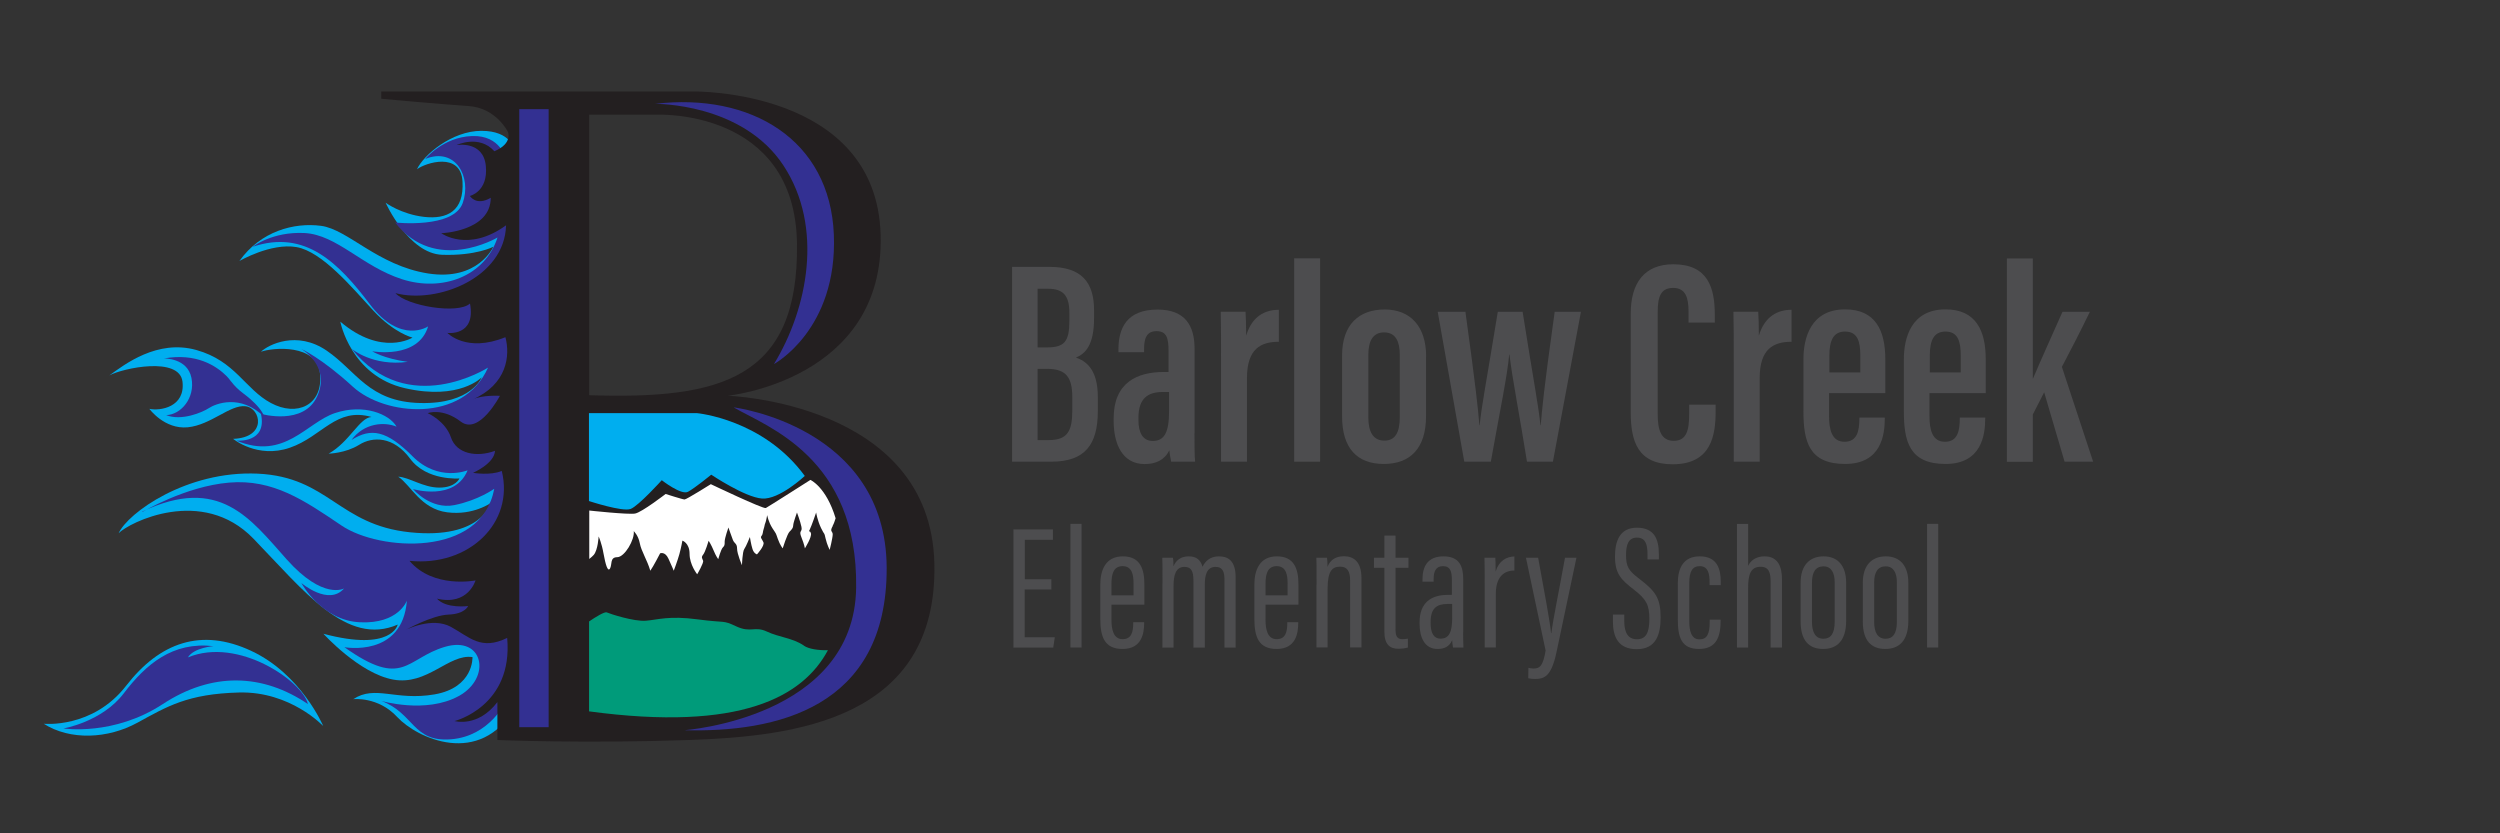 <?xml version="1.0" encoding="UTF-8"?><svg id="Layer_1" xmlns="http://www.w3.org/2000/svg" viewBox="0 0 240 80"><rect x="0" y="0" width="240" height="80" fill="#333333" stroke="none"/><defs><style>.cls-1{fill:#00aeef;}.cls-2{fill:#fff;}.cls-3{fill:#009b7a;}.cls-4{fill:#333092;}.cls-5{fill:#231f20;}.cls-6{fill:#4d4d4f;}</style></defs><path class="cls-6" d="m100.92,56.59h-2.55v4.59h2.89l-.15.99h-3.82v-11.35h3.79v1h-2.7v3.79h2.55v.99h-.01Z"/><path class="cls-6" d="m102.76,62.16v-11.87h1.07v11.87h-1.07Z"/><path class="cls-6" d="m106.7,58.05v1.44c0,.9.17,1.87,1.07,1.87.85,0,1.02-.68,1.02-1.56v-.07h1.05v.07c0,1.02-.24,2.5-2.07,2.5-1.72,0-2.14-1.14-2.14-2.89v-3.3c0-1.34.48-2.7,2.16-2.7s2.07,1.22,2.07,2.7v1.94s-3.16,0-3.16,0Zm2.12-.9v-1.12c0-.8-.12-1.68-1.05-1.68-.87,0-1.07.75-1.07,1.7v1.1h2.12Z"/><path class="cls-6" d="m111.6,56.02c0-1.53,0-2.06-.02-2.48h1.02c.05.25.05.53.05.82.26-.58.71-.95,1.46-.95.66,0,1.14.27,1.33,1,.27-.53.71-1,1.58-1,.82,0,1.6.36,1.6,2.01v6.75h-1.07v-6.51c0-.7-.14-1.24-.85-1.24-.85,0-1.04.78-1.04,1.72v6.03h-1.09v-6.44c0-.95-.24-1.31-.87-1.31-.83,0-1.04.8-1.04,1.82v5.93h-1.07v-6.14h0Z"/><path class="cls-6" d="m121.49,58.05v1.44c0,.9.17,1.87,1.07,1.87.85,0,1.02-.68,1.02-1.56v-.07h1.05v.07c0,1.02-.24,2.5-2.07,2.5-1.72,0-2.14-1.14-2.14-2.89v-3.3c0-1.34.48-2.7,2.16-2.7s2.07,1.22,2.07,2.7v1.94s-3.16,0-3.16,0Zm2.12-.9v-1.12c0-.8-.12-1.68-1.05-1.68-.87,0-1.07.75-1.07,1.7v1.1h2.12Z"/><path class="cls-6" d="m126.39,56.16c0-1.73,0-2.19-.02-2.62h1.02c.03.19.05.48.05.88.25-.66.78-1.02,1.58-1.02.92,0,1.68.51,1.68,2.09v6.66h-1.09v-6.46c0-.83-.27-1.29-.94-1.29-.75,0-1.22.36-1.22,2.11v5.64h-1.07v-6h.01Z"/><path class="cls-6" d="m131.9,53.54h1v-2.12h1.07v2.12h1.24v.97h-1.24v5.95c0,.44.08.9.63.9.17,0,.43-.02.56-.05v.85c-.25.08-.63.12-.92.12-.76,0-1.34-.36-1.34-1.63v-6.14h-1v-.97h0Z"/><path class="cls-6" d="m140.46,60.73c0,.59.02,1.19.03,1.43h-1c-.05-.22-.08-.56-.08-.71-.27.66-.82.85-1.41.85-1.22,0-1.72-1.09-1.72-2.41v-.15c0-1.92,1.16-2.63,2.69-2.63h.41v-1.43c0-.8-.14-1.33-.85-1.33s-.9.54-.9,1.24v.25h-1.07v-.24c0-1.19.48-2.19,2.01-2.19s1.9.95,1.9,2.19v5.13h0Zm-1.05-2.75h-.46c-1.02,0-1.61.42-1.61,1.72v.15c0,.8.24,1.46.95,1.46.85,0,1.12-.68,1.12-2.01v-1.33h0Z"/><path class="cls-6" d="m145.39,54.77c-1.09,0-1.79.71-1.79,2.21v5.18h-1.07v-5.68c0-1.39,0-2.21-.02-2.94h1.04c.02.24.03.73.03,1.33.31-1.04,1.05-1.43,1.8-1.45v1.34h.01Z"/><path class="cls-6" d="m147.66,53.54c.59,3.21,1.16,6.27,1.24,7.24h.03c.17-1.36.8-4.39,1.31-7.24h1.1l-1.92,9.09c-.51,2.38-1.19,2.55-2.12,2.55-.2,0-.42-.03-.59-.07l.02-1c.08.03.32.07.48.07.65,0,.92-.29,1.17-1.72l-1.89-8.92h1.17,0Z"/><path class="cls-6" d="m155.93,59v.65c0,1.12.39,1.72,1.22,1.72s1.19-.58,1.19-1.94-.29-1.9-1.48-2.82c-1.22-.95-1.82-1.51-1.82-3.18,0-1.43.42-2.79,2.14-2.77,1.6.02,2.07,1.05,2.07,2.53v.51h-1.09v-.48c0-.97-.19-1.61-1.02-1.61s-1.04.73-1.04,1.65c0,1.12.22,1.51,1.28,2.31,1.55,1.19,2.04,1.84,2.04,3.71,0,1.6-.42,3.04-2.29,3.04-1.77,0-2.29-1.17-2.29-2.67v-.65h1.09,0Z"/><path class="cls-6" d="m165.18,59.48v.12c0,1.46-.37,2.7-2.07,2.7s-2.04-1.12-2.04-2.86v-3.45c0-1.46.54-2.58,2.11-2.58,1.68,0,2.01,1.24,2.01,2.4v.36h-1.07v-.27c0-.82-.14-1.55-.95-1.55-.71,0-1,.53-1,1.62v3.69c0,.83.17,1.72.97,1.72.71,0,.99-.48.99-1.65v-.24h1.07-.02Z"/><path class="cls-6" d="m166.75,50.3h1.07v4.03c.22-.49.73-.92,1.58-.92,1.27,0,1.67.97,1.67,2.21v6.54h-1.09v-6.27c0-.75-.08-1.48-.95-1.48-.99,0-1.21.76-1.21,2.07v5.68h-1.07v-11.87h0Z"/><path class="cls-6" d="m177.23,55.94v3.67c0,1.89-.88,2.69-2.21,2.69s-2.16-.78-2.16-2.63v-3.74c0-1.62.83-2.52,2.21-2.52s2.16.93,2.16,2.53Zm-3.28-.02v3.79c0,.99.34,1.61,1.09,1.61.7,0,1.09-.48,1.09-1.63v-3.79c0-.88-.31-1.53-1.07-1.53s-1.11.56-1.11,1.55h0Z"/><path class="cls-6" d="m183.2,55.94v3.67c0,1.89-.88,2.69-2.21,2.69s-2.16-.78-2.16-2.63v-3.74c0-1.62.83-2.52,2.21-2.52s2.16.93,2.16,2.53Zm-3.28-.02v3.79c0,.99.34,1.61,1.09,1.61.7,0,1.09-.48,1.09-1.63v-3.79c0-.88-.31-1.53-1.07-1.53s-1.11.56-1.11,1.55h0Z"/><path class="cls-6" d="m185,62.16v-11.87h1.07v11.87h-1.07Z"/><path class="cls-1" d="m49.35,14.35s-.28-1.79-3.13-1.79-5.57,2.33-6.19,3.69c.82-.63,4.2-1.7,4.37,1.16.17,2.87-1.48,3.66-3.69,3.41-2.22-.26-3.69-1.36-3.69-1.36,0,0,2.19,4.89,5.43,5s4.91-.77,4.91-.77c0,0-1.45,3.32-6.28,2.56-4.83-.77-7.67-4.23-10.26-4.57s-5.8.51-7.84,3.38c0,0,3.01-1.76,5.48-1.34,2.47.43,5.34,3.89,7.36,6.08s3.78,2.61,3.78,2.61c0,0-2.95,1.85-6.93-1.53,0,0,.99,5.2,6.22,6.39,5.23,1.19,7.36-1.05,7.36-1.05,0,0-.97,2.59-5.91,2.47-4.94-.11-6.11-3.07-8.98-5.03s-5.6-.57-6.31.11c1.08-.4,5.43-.82,5.68,2.16.26,2.98-2.22,4.1-4.72,2.76s-3.41-4.04-7.16-5.09-6.9,1.39-8.35,2.44c1.31-.71,6.73-1.85,7.02.6.28,2.44-2.13,2.83-3.18,2.61,0,0,1.45,1.99,3.69,1.77,2.24-.23,4.06-2.19,5.54-2.02,1.48.17,2.1,3.01-1.19,3.13,0,0,2.33,1.93,5.45.85s4.43-3.92,7.84-2.95c-1.16.06-2.1,2.39-4.12,3.52,0,0,1.62-.03,2.93-.85s3.3-.82,4.89,1.33c1.59,2.16,4.74,1.9,4.74,1.9,0,0-.37.88-1.93.88s-2.87-.99-3.95-1.05c1.22.82,2.16,3.09,4.69,3.42,2.53.33,4.23-.92,4.23-.92,0,0-.91,3.55-7.78,2.84-6.88-.71-7.81-5.31-14.63-5.63-6.82-.31-12.47,3.77-13.35,5.72.99-1.03,8.01-4.56,12.93.51,4.91,5.08,8.98,10.38,13.86,8.26,0,0-.54,2.64-7.13.88,0,0,3.44,3.81,6.7,4.4,3.27.6,5.34-2.5,7.61-2.16,0,0,.14,2.92-3.64,3.58-3.78.65-5.68-.94-7.81.46,0,0,2.39-.28,4.23,1.72,1.85,2,7.93,4.9,11.31-.95l.45-7.27V14.78l-.57-.43h.02Z"/><path class="cls-4" d="m13.67,49.15s4.1-2.46,8.32-2.82c4.23-.36,7.21,1.7,10.81,4.13s13.4,3.11,14.65-3.54c0,0-1.54,1.11-3.83,1.57-2.3.46-3.97-1.54-3.97-1.54,0,0,4,1.21,5.24-1.8,0,0-2.79,1.15-5.28-1.34-2.49-2.49-3.98-2.77-5.87-1.57,1.21-1.64,3.15-1.77,4.33-1.28-.69-1.21-3.15-2.22-5.9-1.31s-4.85,4.58-9.47,2.65c0,0,2.98.28,2.35-2.57,0,0,4.14,1.19,5.42-1.73,1.28-2.92-1.57-4.52-1.57-4.52,0,0,1.95.87,4.98,3.65,3.04,2.78,10.58,3.53,12.97-1.84,0,0-7.7,4.95-13.08-1.8,0,0,2,1.7,5.37,1.25-2.36-.33-3.41-1.02-3.41-1.02,0,0,4.41.81,5.37-2.39,0,0-2.62,1.8-5.6-2.13s-6.19-7.21-11.24-5.51c0,0,1.87-1.48,4.98-1.32,3.11.17,5.51,3.19,9.34,4.43,3.83,1.24,7.96-.23,9.18-4,0,0-5.96,3.54-9.83-1.44,0,0,5.6.62,6.49-1.87.88-2.49-.69-5.41-3.6-4.23,0,0,1.7-2.1,4.49-2.2,2.79-.1,3.25,2.23,3.25,2.23l.33,4.65v19.16l-.75,16.89.1,1.47.65,2.49v1.44l-.33,5.93s-1.51,3.34-5.24,3.65c-3.74.31-3.54-2.51-6.74-3.69,0,0,4.28,1.28,7.46-.46s2.39-5.83-1.34-4.72c-3.74,1.11-3.97,4.06-9.64.03,0,0,5.57,1.03,6-4.47,0,0-.79,2.25-4.49,2.08-3.7-.16-5.64-3.77-5.64-3.77,0,0,2.62,2.23,4.1.52,0,0-2,1.15-5.51-2.79-3.51-3.93-6.46-8.1-13.86-4.59v.04Z"/><path class="cls-5" d="m69.87,37.99s15.09-1.5,14.67-15.48c-.42-14.02-18.01-13.73-18.01-13.73h-29.93v.7s5.75.53,8.39.7c2.64.18,3.76,2.46,3.76,2.46,0,0,.53,1.11-1.29,1.88-1.47-1.64-3.64-.59-3.64-.59,0,0,2.58-.47,2.82,2,.24,2.47-1.53,2.88-1.53,2.88,0,0,.59,1,2,.18,0,3.23-4.75,3.4-4.75,3.4,0,0,2.58,1.88,6.22-.76-.12,5.05-6.63,7.57-10.62,6.51,1.11,1.23,5.99,2.05,7.16,1,.59,3.17-2.17,2.82-2.17,2.82,0,0,1.82,1.94,5.57.41.47,1.76.18,4.52-3.17,5.99.94-.47,2.64-.36,2.64-.36,0,0-1.99,3.82-3.76,2.47-1.76-1.35-3.17-.81-3.17-.81,0,0,1.7.75,2.23,2.33.53,1.58,2.46,1.94,4.23,1.29-.06,1.23-2.11,2.11-2.11,2.11,0,0,1.64.29,2.76-.18,1.23,4.99-3.17,9.21-8.86,8.63,2.29,2.7,6.34,1.88,6.34,1.88,0,0-.7,2.46-3.7,1.75.88.99,2.99.71,2.99.71,0,0-.29.76-1.88.82s-4.11,1.47-4.11,1.47c0,0,2.52-1.29,4.34-.29s2.88,2.29,5.4,1.06c.59,6.57-5.05,7.98-5.05,7.98,0,0,2.23.65,4.11-1.82v3.64s8.33.35,18.42,0c10.09-.35,23.88-1.94,23.53-16.96-.36-15.45-19.84-16.09-19.84-16.09h.01Zm-13.32-26.98h6.46s13.32-.65,13.5,12.38c.18,13.03-7.34,14.96-19.95,14.55V11.01h0Z"/><rect class="cls-4" x="49.85" y="10.48" width="2.82" height="59.33"/><path class="cls-3" d="m77.18,61.98c-1.08-.74-2.4-.8-3.56-1.35-1.17-.55-1.54.15-2.92-.49-1.38-.65-.95-.31-3.72-.68-2.77-.37-3.84.04-4.98.13s-3.41-.65-3.75-.8c-.21-.09-1.07.44-1.7.87v8.63c14.55,1.97,20.55-1.41,22.93-5.87-.94.02-1.84-.12-2.3-.43h0Z"/><path class="cls-1" d="m60.54,48.86c.76-.29,2.99-2.76,2.99-2.76,0,0,1.88,1.47,2.52,1.11.65-.35,2.23-1.64,2.23-1.64,0,0,3.21,2.16,4.87,2.29s4.11-2.17,4.11-2.17c-3.99-5.46-10.36-6.03-10.36-6.03h-10.36v8.44s3.23,1.06,3.99.76h0Z"/><path class="cls-4" d="m70.45,39.11s14.61,1.82,14.67,15.38-10.74,15.84-19.42,15.61c0,0,16.31-1.17,16.49-13.67s-8.56-15.46-11.74-17.31h0Z"/><path class="cls-4" d="m74.3,34.95s6.11-3.28,5.75-12.42-7.99-13.66-17.17-12.56c0,0,8.37-.12,12.34,5.93,3.87,5.89,2.33,13.72-.92,19.05Z"/><path class="cls-1" d="m4.18,69.48s4.71.5,7.93-3.65,7.2-5.59,12-3.35c4.81,2.24,6.92,7.22,6.92,7.22,0,0-3.15-3.35-8.08-3.22s-6.89,1.33-9.74,2.89c-2.84,1.56-6.47,1.74-9.03.1h0Z"/><path class="cls-4" d="m20.51,62.03s-1.89.13-2.47,1.08c4.86-2.01,11.02,2.32,11.52,4.48-4.34-2.94-9.2-3.1-13.93,0s-9.54,2.34-9.54,2.34c0,0,3.7-.62,5.8-3.38,2.11-2.77,4.66-4.97,8.61-4.52h.01Z"/><path class="cls-4" d="m22.17,36.61c-.13-.18-.26-.35-.42-.51-1.03-1.02-2.94-2.23-6.01-1.69,0,0,2.25-.06,2.64,1.87.38,1.93-1.02,3.54-2.43,3.57,1.46.59,3.48-.26,4.1-.67s3.04-1.42,5.34.87c-.21-.63-.8-1.25-1.37-1.75-.23-.2-.46-.38-.66-.53-.46-.34-.85-.72-1.19-1.17h0Z"/><path class="cls-2" d="m79.94,50.5c-.32.56,0,.47,0,.8s-.29,1.49-.29,1.49c0,0-.25-.47-.4-1.12-.14-.65-.07-.22-.43-.98s-.47-1.49-.47-1.49c0,0-.43,1.27-.61,1.63s0,0,.11.36-.58,1.45-.58,1.45c0,0-.04-.33-.33-1.05-.29-.72.11-.47,0-1.01-.11-.54-.43-1.38-.43-1.38,0,0-.36.98-.36,1.23s-.14.4-.36.62c-.22.22-.65,1.59-.65,1.59,0,0-.25-.29-.47-.91s-.11-.4-.51-1.01c-.4-.62-.51-1.27-.51-1.27,0,0-.11.62-.18.76s-.07.33-.16.58c-.09.25-.05.47-.2.65-.15.18.04.29.18.62.14.33-.62,1.16-.62,1.16,0,0-.29-.07-.43-.51-.14-.43-.25-1.16-.25-1.16,0,0-.36.91-.54,1.16s-.22,1.55-.22,1.55c0,0-.47-1.08-.47-1.59s-.25-.47-.4-.83c-.14-.36-.43-1.2-.43-1.2,0,0-.36,1.01-.36,1.34s0,.4-.18.58-.44,1.12-.44,1.12c0,0-.22-.29-.44-.83s-.48-.94-.48-.94c0,0-.32,1.09-.53,1.34s-.08.36,0,.58c.07.22-.57,1.3-.57,1.3,0,0-.73-.91-.73-1.96s-.69-1.27-.69-1.27c0,0-.11.65-.29,1.3-.18.65-.54,1.59-.54,1.59,0,0-.18-.44-.51-1.16s-.8-.51-.8-.51c0,0-.65,1.27-.94,1.67-.29-1.01-.87-1.88-1.01-2.64s-.58-1.16-.58-1.16c.11.8-.87,2.5-1.59,2.5s-.47.72-.69,1.09c-.22.36-.43-.4-.62-1.43-.18-1.03-.47-1.65-.47-1.65,0,0-.07,1.3-.47,1.77-.09.11-.25.24-.43.39v-4.65s3.76.41,4.4.29c.65-.12,2.93-1.88,2.93-1.88,0,0,1.64.53,1.82.53s2.52-1.47,2.52-1.47c0,0,5.05,2.41,5.28,2.29s4.28-2.7,4.28-2.7c0,0,1.5.65,2.42,3.68-.08.26-.17.53-.28.72v.03Z"/><path class="cls-6" d="m97.17,25.62h3.58c3.11,0,4.28,1.51,4.28,4.17v.76c0,2.63-.87,3.42-1.74,3.78.92.31,2.1,1.09,2.1,3.75v1.4c0,3.19-1.23,4.84-4.45,4.84h-3.78v-18.7Zm3.36,7.73c1.65,0,2.13-.56,2.13-2.55v-.78c0-1.6-.56-2.3-2.04-2.3h-1.01v5.63h.92Zm-.92,8.9h1.06c1.79,0,2.27-.84,2.27-2.83v-1.29c0-1.9-.59-2.72-2.41-2.72h-.92v6.83Z"/><path class="cls-6" d="m114.67,41.58c0,.92,0,2.24.06,2.74h-2.3c-.06-.31-.17-.9-.17-1.09-.48.95-1.32,1.32-2.38,1.32-2.13,0-2.97-1.93-2.97-4.14v-.25c0-3.42,2.24-4.45,4.82-4.45h.45v-2.02c0-1.2-.17-1.9-1.15-1.9s-1.2.73-1.2,1.74v.28h-2.46v-.25c0-2.04.78-3.84,3.75-3.84,2.66,0,3.56,1.54,3.56,3.78v8.09Zm-2.44-3.95h-.59c-1.43,0-2.35.59-2.35,2.49v.22c0,1.15.39,1.99,1.37,1.99,1.12,0,1.57-.81,1.57-2.86v-1.85Z"/><path class="cls-6" d="m122.76,32.81c-1.71,0-3.05.67-3.05,3.47v8.04h-2.49v-9.52c0-2.35,0-3.47-.03-4.87h2.38c.03.31.06,1.43.06,2.3.56-1.88,1.82-2.49,3.14-2.49v3.08Z"/><path class="cls-6" d="m124.24,44.32v-19.52h2.49v19.52h-2.49Z"/><path class="cls-6" d="m136.9,34.21v5.74c0,3.08-1.51,4.59-4.06,4.59s-4-1.51-4-4.56v-5.85c0-3,1.65-4.42,4.09-4.42s3.98,1.6,3.98,4.51Zm-5.54-.14v5.99c0,1.34.42,2.24,1.54,2.24,1.01,0,1.48-.73,1.48-2.27v-5.96c0-1.23-.36-2.16-1.51-2.16-1.04,0-1.51.78-1.51,2.16Z"/><path class="cls-6" d="m140.68,29.93c.98,7.14,1.2,9.16,1.34,10.89h.03c.17-1.82.64-4.14,1.74-10.89h2.38c1.09,6.89,1.54,9.1,1.71,10.89h.03c.14-1.57.25-3.11,1.34-10.89h2.52l-2.69,14.39h-2.49c-.7-4.4-1.43-8.09-1.68-10.28h-.03c-.17,2.02-.9,5.46-1.76,10.28h-2.55l-2.55-14.39h2.66Z"/><path class="cls-6" d="m164.7,38.83v.67c0,2.24-.39,5.07-4.12,5.07-3.36,0-4.03-2.21-4.03-5.01v-9.46c0-2.94,1.32-4.73,4.09-4.73,3.33,0,3.98,2.27,3.98,4.82v.78h-2.52v-1.06c0-1.34-.28-2.27-1.48-2.27s-1.48.87-1.48,2.3v9.83c0,1.48.31,2.55,1.54,2.55s1.48-1.01,1.48-2.55v-.92h2.55Z"/><path class="cls-6" d="m171.98,32.81c-1.71,0-3.05.67-3.05,3.47v8.04h-2.49v-9.52c0-2.35,0-3.47-.03-4.87h2.38c.03.31.06,1.43.06,2.3.56-1.88,1.82-2.49,3.14-2.49v3.08Z"/><path class="cls-6" d="m175.59,37.74v2.21c0,1.26.25,2.46,1.48,2.46s1.43-1.06,1.43-2.24v-.08h2.44v.08c0,1.57-.34,4.37-3.81,4.37s-4-2.16-4-5.07v-4.98c0-2.04.7-4.79,4-4.79,2.94,0,3.86,2.07,3.86,4.79v3.25h-5.4Zm3-1.99v-1.62c0-1.32-.25-2.3-1.46-2.3-1.12,0-1.51.84-1.51,2.32v1.6h2.97Z"/><path class="cls-6" d="m185.23,37.74v2.21c0,1.26.25,2.46,1.48,2.46s1.43-1.06,1.43-2.24v-.08h2.44v.08c0,1.57-.34,4.37-3.81,4.37s-4-2.16-4-5.07v-4.98c0-2.04.7-4.79,4-4.79,2.94,0,3.86,2.07,3.86,4.79v3.25h-5.4Zm3-1.99v-1.62c0-1.32-.25-2.3-1.46-2.3-1.12,0-1.51.84-1.51,2.32v1.6h2.97Z"/><path class="cls-6" d="m195.14,36.34h.03c.67-1.6,2.04-4.62,2.83-6.41h2.63c-.95,1.96-1.82,3.64-2.69,5.29l3,9.1h-2.74l-1.96-6.66c-.28.53-.84,1.65-1.09,2.13v4.54h-2.49v-19.52h2.49v11.54Z"/></svg>